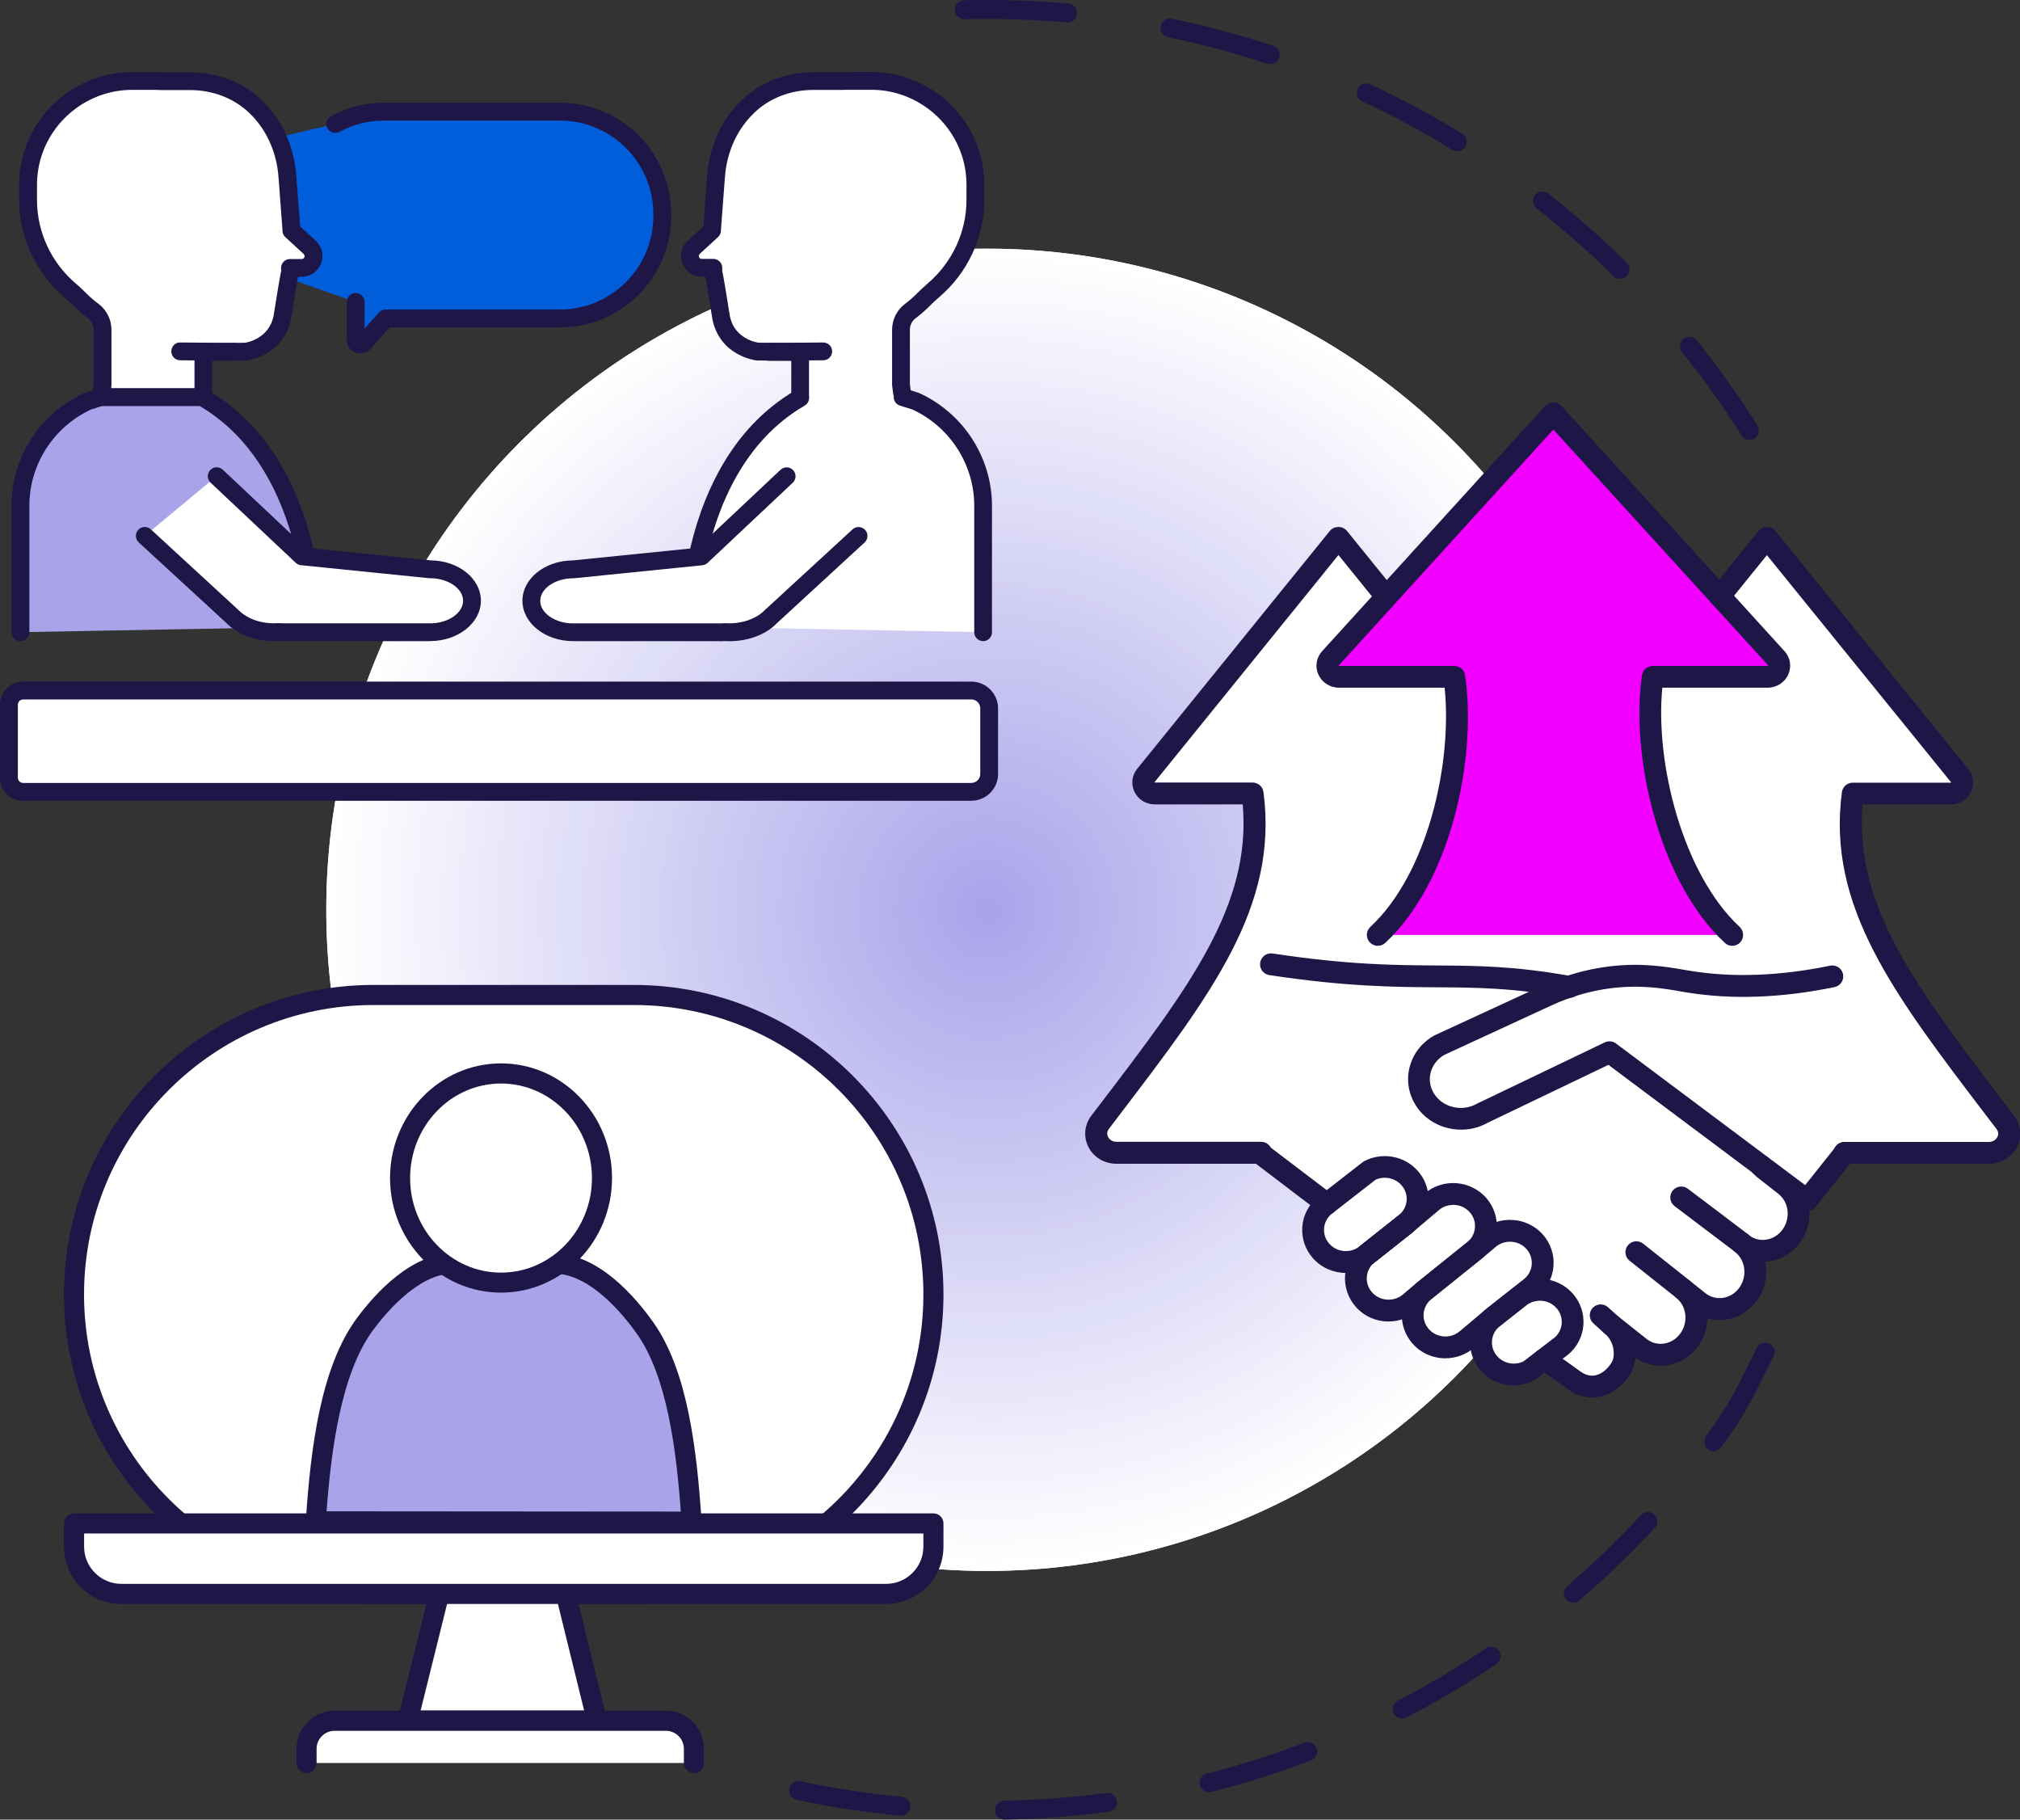 <?xml version="1.0" encoding="UTF-8"?><svg id="Layer_1" xmlns="http://www.w3.org/2000/svg" xmlns:xlink="http://www.w3.org/1999/xlink" viewBox="0 0 301.93 271.92"><rect x="0" y="0" width="301.93" height="271.92" fill="#333333" stroke="none"/><defs><style>.cls-1{fill:#d3d0f4;}.cls-1,.cls-2,.cls-3,.cls-4,.cls-5,.cls-6,.cls-7,.cls-8,.cls-9,.cls-10,.cls-11,.cls-12,.cls-13,.cls-14,.cls-15,.cls-16,.cls-17,.cls-18,.cls-19,.cls-20,.cls-21,.cls-22,.cls-23,.cls-24,.cls-25,.cls-26,.cls-27,.cls-28,.cls-29,.cls-30,.cls-31,.cls-32,.cls-33,.cls-34,.cls-35,.cls-36,.cls-37,.cls-38,.cls-39,.cls-40,.cls-41,.cls-42,.cls-43,.cls-44,.cls-45,.cls-46,.cls-47,.cls-48,.cls-49,.cls-50,.cls-51,.cls-52,.cls-53,.cls-54,.cls-55,.cls-56,.cls-57,.cls-58,.cls-59,.cls-60,.cls-61,.cls-62,.cls-63,.cls-64,.cls-65,.cls-66,.cls-67,.cls-68,.cls-69,.cls-70,.cls-71,.cls-72,.cls-73,.cls-74,.cls-75,.cls-76,.cls-77,.cls-78,.cls-79,.cls-80,.cls-81,.cls-82,.cls-83,.cls-84,.cls-85,.cls-86,.cls-87,.cls-88,.cls-89,.cls-90,.cls-91,.cls-92,.cls-93,.cls-94,.cls-95{stroke-width:0px;}.cls-2{fill:#c9c6f2;}.cls-3{fill:#bebaef;}.cls-4{fill:#cfccf3;}.cls-5{fill:#e0dff8;}.cls-6{fill:#dcdaf6;}.cls-7{fill:#b4b0ed;}.cls-8{fill:#cdcaf3;}.cls-9{fill:#e7e6f9;}.cls-10{fill:#eae9fa;}.cls-11{fill:#f8f8fd;}.cls-12{fill:#d9d7f6;}.cls-13{fill:#b5b1ed;}.cls-14{fill:#dbd9f6;}.cls-15{fill:#f0effb;}.cls-16{fill:#b7b3ee;}.cls-17{fill:#c9c5f2;}.cls-18{fill:#a9a4ea;}.cls-19{fill:#bab6ee;}.cls-20{fill:#b3aeec;}.cls-21{fill:#d8d6f5;}.cls-22{fill:#bcb8ef;}.cls-23{fill:#cac7f2;}.cls-24{fill:#f4f3fc;}.cls-25{fill:#f4f4fc;}.cls-26{fill:#b8b4ee;}.cls-27{fill:#fefeff;}.cls-28{fill:#c2bef0;}.cls-29{fill:#eeedfb;}.cls-30{fill:#e6e5f9;}.cls-31{fill:#fdfdff;}.cls-32{fill:#c5c1f1;}.cls-33{fill:#c4c0f1;}.cls-34{fill:#d7d5f5;}.cls-35{fill:#b0abec;}.cls-36{fill:#cbc8f2;}.cls-37{fill:#f100ff;}.cls-38{fill:none;}.cls-39{fill:#b1acec;}.cls-40{fill:#f5f5fd;}.cls-41{fill:#efeefb;}.cls-42{fill:#d1cef4;}.cls-43{fill:#aaa5ea;}.cls-44{fill:#c3bff0;}.cls-45{fill:#c0bcf0;}.cls-46{fill:#dddbf7;}.cls-47{fill:#edecfb;}.cls-48{fill:#f9f9fe;}.cls-49{fill:#d6d4f5;}.cls-50{fill:#c1bdf0;}.cls-51{fill:#aba6ea;}.cls-52{fill:#bfbbef;}.cls-53{fill:#1d1646;}.cls-54{fill:#ebeafa;}.cls-55{fill:#fff;}.cls-56{fill:#d2cff4;}.cls-57{fill:#e9e8fa;}.cls-58{fill:#cecbf3;}.cls-59{fill:#bdb9ef;}.cls-60{fill:#e4e3f8;}.cls-61{fill:#d4d2f5;}.cls-62{fill:#005edb;}.cls-63{fill:#f3f2fc;}.cls-64{fill:#dad8f6;}.cls-65{fill:#e8e7f9;}.cls-96{clip-path:url(#clippath);}.cls-66{fill:#b2adec;}.cls-67{fill:#dfddf7;}.cls-68{fill:#fbfbfe;}.cls-69{fill:#ccc9f3;}.cls-70{fill:#f1f0fc;}.cls-71{fill:#ecebfa;}.cls-72{fill:#afaaeb;}.cls-73{fill:#fafafe;}.cls-74{fill:#e2e1f8;}.cls-75{fill:#f6f6fd;}.cls-76{fill:#f2f1fc;}.cls-77{fill:#c8c4f1;}.cls-78{fill:#aea9eb;}.cls-79{fill:#d0cdf4;}.cls-80{fill:#b4afed;}.cls-81{fill:#c7c3f1;}.cls-82{fill:#e5e4f9;}.cls-83{fill:#b6b2ed;}.cls-84{fill:#ada8eb;}.cls-85{fill:#aca7eb;}.cls-86{fill:#fcfcfe;}.cls-87{fill:#dedcf7;}.cls-88{fill:#e1e0f8;}.cls-89{fill:#bbb7ee;}.cls-90{fill:#dfdef7;}.cls-91{fill:#e3e2f8;}.cls-92{fill:#b9b5ee;}.cls-93{fill:#f7f7fd;}.cls-94{fill:#c6c2f1;}.cls-95{fill:#d5d3f5;}</style><clipPath id="clippath"><circle class="cls-38" cx="147.57" cy="135.96" r="98.8"/></clipPath></defs><path class="cls-53" d="m150.12,271.92c-.77,0-1.4-.61-1.41-1.39-.01-.78.61-1.42,1.39-1.44,5.1-.09,10.23-.48,15.26-1.15.76-.1,1.48.44,1.59,1.21.1.77-.44,1.48-1.21,1.59-5.13.69-10.38,1.08-15.58,1.18h-.03Zm-15.46-.59s-.09,0-.13,0c-5.19-.49-10.38-1.29-15.45-2.37-.76-.16-1.25-.91-1.09-1.68.16-.76.92-1.25,1.68-1.09,4.96,1.06,10.05,1.84,15.13,2.32.78.07,1.35.76,1.27,1.54-.07.73-.68,1.28-1.4,1.28Zm46.07-3.51c-.63,0-1.21-.43-1.37-1.07-.19-.76.27-1.52,1.02-1.71,4.93-1.25,9.84-2.8,14.59-4.61.73-.28,1.54.09,1.82.82.28.73-.09,1.54-.82,1.82-4.86,1.85-9.87,3.44-14.91,4.71-.12.03-.23.04-.35.04Zm28.86-11c-.51,0-1-.28-1.25-.76-.36-.69-.09-1.54.6-1.9,4.51-2.35,8.93-4.98,13.15-7.84.65-.44,1.52-.27,1.96.38.44.65.27,1.52-.38,1.96-4.31,2.91-8.82,5.61-13.43,8-.21.11-.43.16-.65.16Zm25.58-17.31c-.4,0-.79-.17-1.07-.49-.51-.59-.44-1.48.15-1.99,3.86-3.31,7.57-6.88,11.02-10.62.53-.57,1.42-.61,1.99-.08.57.53.61,1.42.08,1.99-3.53,3.81-7.32,7.46-11.26,10.84-.27.23-.59.34-.92.34Zm20.98-22.66c-.29,0-.58-.09-.83-.27-.63-.46-.76-1.34-.3-1.97.23-.31.46-.63.68-.94,2.74-3.8,4.32-7.03,6.32-11.12l.55-1.13c.34-.7,1.19-.99,1.89-.64.7.34.99,1.19.64,1.89l-.55,1.12c-1.98,4.04-3.69,7.53-6.57,11.53-.23.32-.46.64-.7.96-.28.38-.71.58-1.14.58Z"/><path class="cls-53" d="m261.5,65.74c-.47,0-.93-.23-1.2-.66-2.71-4.3-5.7-8.49-8.89-12.46-.49-.61-.39-1.5.22-1.98.61-.49,1.5-.39,1.98.22,3.26,4.05,6.31,8.33,9.08,12.72.42.66.22,1.53-.44,1.95-.23.15-.49.22-.75.22Zm-19.35-24.07c-.36,0-.72-.14-.99-.41-3.62-3.58-7.48-6.98-11.48-10.12-.61-.48-.72-1.37-.24-1.98s1.37-.72,1.98-.24c4.08,3.2,8.03,6.68,11.73,10.33.55.55.56,1.44.01,2-.28.28-.64.42-1,.42Zm-24.31-19.06c-.25,0-.51-.07-.74-.21-4.34-2.66-8.88-5.1-13.49-7.24-.71-.33-1.01-1.17-.69-1.88.33-.71,1.17-1.01,1.88-.69,4.71,2.19,9.34,4.67,13.77,7.4.66.41.87,1.28.46,1.94-.27.43-.73.67-1.2.67Zm-28.01-13.02c-.15,0-.3-.02-.44-.07-4.83-1.6-9.81-2.93-14.79-3.95-.76-.16-1.25-.9-1.1-1.67s.9-1.25,1.67-1.1c5.09,1.05,10.17,2.41,15.11,4.04.74.24,1.14,1.04.9,1.78-.2.59-.75.97-1.34.97Zm-30.25-6.24s-.08,0-.13,0c-5.06-.45-10.24-.6-15.3-.48-.77.04-1.43-.6-1.45-1.38s.6-1.43,1.38-1.45c5.17-.13,10.45.03,15.62.49.78.07,1.35.75,1.28,1.53-.06.73-.68,1.29-1.4,1.29Z"/><g class="cls-96"><rect class="cls-55" x="48.77" y="37.17" width="197.59" height="197.59"/><circle class="cls-55" cx="147.57" cy="135.96" r="98.8"/><circle class="cls-27" cx="147.57" cy="135.96" r="97.71"/><circle class="cls-31" cx="147.57" cy="135.96" r="96.63"/><circle class="cls-86" cx="147.57" cy="135.96" r="95.54"/><circle class="cls-68" cx="147.57" cy="135.96" r="94.45"/><circle class="cls-73" cx="147.57" cy="135.96" r="93.37"/><circle class="cls-48" cx="147.57" cy="135.96" r="92.28"/><circle class="cls-11" cx="147.57" cy="135.96" r="91.2"/><circle class="cls-93" cx="147.57" cy="135.96" r="90.11"/><circle class="cls-75" cx="147.57" cy="135.96" r="89.03"/><circle class="cls-40" cx="147.57" cy="135.96" r="87.94"/><circle class="cls-25" cx="147.57" cy="135.96" r="86.85"/><circle class="cls-24" cx="147.57" cy="135.96" r="85.77"/><circle class="cls-63" cx="147.57" cy="135.96" r="84.68"/><circle class="cls-76" cx="147.57" cy="135.96" r="83.6"/><circle class="cls-70" cx="147.57" cy="135.96" r="82.51"/><circle class="cls-15" cx="147.57" cy="135.96" r="81.43"/><circle class="cls-41" cx="147.57" cy="135.96" r="80.34"/><circle class="cls-29" cx="147.57" cy="135.96" r="79.25"/><circle class="cls-47" cx="147.57" cy="135.96" r="78.17"/><circle class="cls-71" cx="147.57" cy="135.96" r="77.08"/><circle class="cls-54" cx="147.57" cy="135.96" r="76"/><circle class="cls-10" cx="147.57" cy="135.96" r="74.91"/><circle class="cls-57" cx="147.57" cy="135.96" r="73.83"/><circle class="cls-65" cx="147.57" cy="135.96" r="72.74"/><circle class="cls-9" cx="147.57" cy="135.96" r="71.65"/><circle class="cls-30" cx="147.57" cy="135.96" r="70.57"/><circle class="cls-82" cx="147.57" cy="135.96" r="69.48"/><circle class="cls-60" cx="147.57" cy="135.96" r="68.4"/><circle class="cls-91" cx="147.57" cy="135.96" r="67.31"/><circle class="cls-74" cx="147.57" cy="135.96" r="66.23"/><circle class="cls-88" cx="147.57" cy="135.96" r="65.14"/><circle class="cls-5" cx="147.57" cy="135.96" r="64.06"/><circle class="cls-90" cx="147.57" cy="135.96" r="62.97"/><circle class="cls-67" cx="147.57" cy="135.96" r="61.88"/><circle class="cls-87" cx="147.57" cy="135.96" r="60.8"/><circle class="cls-46" cx="147.57" cy="135.96" r="59.71"/><circle class="cls-6" cx="147.57" cy="135.96" r="58.63"/><circle class="cls-14" cx="147.57" cy="135.96" r="57.54"/><circle class="cls-64" cx="147.57" cy="135.96" r="56.46"/><circle class="cls-12" cx="147.57" cy="135.96" r="55.37"/><circle class="cls-21" cx="147.57" cy="135.96" r="54.28"/><circle class="cls-34" cx="147.57" cy="135.96" r="53.2"/><circle class="cls-49" cx="147.57" cy="135.96" r="52.11"/><circle class="cls-95" cx="147.57" cy="135.96" r="51.03"/><circle class="cls-61" cx="147.57" cy="135.96" r="49.94"/><circle class="cls-1" cx="147.57" cy="135.96" r="48.86"/><circle class="cls-56" cx="147.57" cy="135.96" r="47.77"/><circle class="cls-42" cx="147.57" cy="135.96" r="46.68"/><circle class="cls-79" cx="147.57" cy="135.96" r="45.6"/><circle class="cls-4" cx="147.57" cy="135.96" r="44.51"/><circle class="cls-58" cx="147.57" cy="135.96" r="43.43"/><circle class="cls-8" cx="147.57" cy="135.96" r="42.34"/><circle class="cls-69" cx="147.57" cy="135.96" r="41.26"/><circle class="cls-36" cx="147.57" cy="135.96" r="40.17"/><circle class="cls-23" cx="147.57" cy="135.96" r="39.08"/><circle class="cls-2" cx="147.57" cy="135.96" r="38"/><circle class="cls-17" cx="147.57" cy="135.96" r="36.91"/><circle class="cls-77" cx="147.57" cy="135.96" r="35.83"/><circle class="cls-81" cx="147.57" cy="135.96" r="34.74"/><circle class="cls-94" cx="147.57" cy="135.96" r="33.66"/><circle class="cls-32" cx="147.57" cy="135.96" r="32.57"/><circle class="cls-33" cx="147.57" cy="135.96" r="31.48"/><circle class="cls-44" cx="147.57" cy="135.96" r="30.4"/><circle class="cls-28" cx="147.57" cy="135.96" r="29.31"/><circle class="cls-50" cx="147.57" cy="135.96" r="28.23"/><circle class="cls-45" cx="147.57" cy="135.96" r="27.14"/><circle class="cls-52" cx="147.57" cy="135.96" r="26.06"/><circle class="cls-3" cx="147.57" cy="135.96" r="24.97"/><circle class="cls-59" cx="147.57" cy="135.96" r="23.88"/><circle class="cls-22" cx="147.57" cy="135.96" r="22.8"/><circle class="cls-89" cx="147.57" cy="135.96" r="21.71"/><circle class="cls-19" cx="147.57" cy="135.96" r="20.63"/><circle class="cls-92" cx="147.57" cy="135.96" r="19.54"/><circle class="cls-26" cx="147.57" cy="135.96" r="18.46"/><circle class="cls-16" cx="147.57" cy="135.96" r="17.37"/><circle class="cls-83" cx="147.57" cy="135.96" r="16.29"/><circle class="cls-13" cx="147.57" cy="135.96" r="15.2"/><circle class="cls-7" cx="147.57" cy="135.96" r="14.11"/><circle class="cls-80" cx="147.57" cy="135.96" r="13.03"/><circle class="cls-20" cx="147.57" cy="135.96" r="11.94"/><circle class="cls-66" cx="147.57" cy="135.96" r="10.86"/><circle class="cls-39" cx="147.57" cy="135.96" r="9.77"/><circle class="cls-35" cx="147.57" cy="135.96" r="8.69"/><circle class="cls-72" cx="147.57" cy="135.96" r="7.6"/><circle class="cls-78" cx="147.57" cy="135.96" r="6.51"/><circle class="cls-84" cx="147.57" cy="135.96" r="5.43"/><circle class="cls-85" cx="147.57" cy="135.96" r="4.34"/><circle class="cls-51" cx="147.57" cy="135.96" r="3.26"/><circle class="cls-43" cx="147.57" cy="135.96" r="2.17"/><circle class="cls-18" cx="147.57" cy="135.96" r="1.09"/></g><g id="_Therapy"><path class="cls-55" d="m145.17,118.34c1.47,0,2.67-1.2,2.67-2.67v-9.8c0-1.47-1.2-2.67-2.67-2.67H3.46c-1.17,0-2.12.95-2.12,2.12v10.89c0,1.17.95,2.12,2.12,2.12h141.72Z"/><path class="cls-53" d="m145.17,119.67H3.46c-1.91,0-3.46-1.55-3.46-3.46v-10.89c0-1.91,1.55-3.46,3.46-3.46h141.72c2.21,0,4,1.79,4,4v9.8c0,2.21-1.79,4-4,4ZM3.46,104.53c-.44,0-.79.35-.79.79v10.89c0,.44.35.79.79.79h141.72c.74,0,1.34-.6,1.34-1.34v-9.8c0-.74-.6-1.34-1.34-1.34H3.46Z"/><g id="Therapy"><path class="cls-62" d="m50.12,18.52c2.16-1.17,4.63-1.84,7.25-1.84h26.31c8.42,0,15.31,6.89,15.31,15.31v.28c0,8.42-6.89,15.31-15.31,15.31h-26.04l-3.29,3.67c-.42.47-1.19.17-1.19-.45v-5.68l-12.18-4.26v-20.2l9.12-2.14Z"/><path class="cls-53" d="m53.86,52.82c-.24,0-.49-.04-.73-.14-.79-.3-1.29-1.04-1.29-1.88v-5.68c0-.74.6-1.33,1.33-1.33s1.33.6,1.33,1.33v3.98l2.15-2.4c.25-.28.61-.44.99-.44h26.04c7.71,0,13.98-6.27,13.98-13.98v-.28c0-7.71-6.27-13.98-13.98-13.98h-26.31c-2.31,0-4.59.58-6.62,1.68-.65.35-1.45.11-1.81-.54-.35-.65-.11-1.46.54-1.81,2.41-1.31,5.14-2,7.89-2h26.31c9.18,0,16.65,7.47,16.65,16.65v.28c0,9.18-7.47,16.65-16.65,16.65h-25.44l-2.89,3.23c-.39.44-.93.67-1.49.67Z"/><path class="cls-55" d="m134.91,59.32l-.24-1.85v-8.19c0-1.1.51-2.15,1.39-2.8.66-.49,1.28-1.03,1.86-1.61.51-.51,1.03-1.01,1.58-1.47,3.85-3.27,6.3-8.13,6.3-13.54v-2.26c0-1.99-.38-3.89-1.07-5.65-2.27-5.76-7.9-9.87-14.45-9.87h-3.49c-.32,0-.64,0-.95.03h-4.26c-3.61,0-7.15,1.29-9.76,3.78-.19.18-.37.36-.55.55-2.52,2.66-3.95,6.17-4.23,9.83l-.61,8.04v.13s-2.54,2.35-2.54,2.35l-.19.17c-1.18,1.09-.41,3.06,1.2,3.06h1.74v.26s-.06-.04-.06-.04c.07.04,1.23,7.31,1.23,7.31,1,4.49,5.45,4.99,5.45,4.99l5.57.06.76-.04v6.9"/><path class="cls-53" d="m119.6,60.79c-.74,0-1.33-.6-1.33-1.33v-5.54l-5.02-.05s-.09,0-.13,0c-.22-.02-5.42-.66-6.61-6.03-.4-2.5-.84-5.19-1.07-6.49h-.55c-1.29,0-2.42-.77-2.88-1.97-.47-1.2-.16-2.53.79-3.4l2.33-2.15.58-7.65c.31-4.07,1.94-7.85,4.59-10.64.2-.21.39-.4.6-.6,2.8-2.68,6.59-4.15,10.68-4.15h4.26c.27-.02.61-.03.95-.03h3.49c6.86,0,13.16,4.3,15.68,10.71.77,1.96,1.16,4.02,1.16,6.14v2.26c0,5.6-2.47,10.91-6.77,14.56-.46.39-.94.83-1.5,1.4-.62.62-1.3,1.21-2,1.73-.53.4-.85,1.05-.85,1.74v8.1l.23,1.76c.1.73-.42,1.4-1.15,1.49-.73.1-1.4-.42-1.49-1.15l-.24-1.85c0-.06-.01-.11-.01-.17v-8.19c0-1.53.72-2.97,1.92-3.87.6-.45,1.18-.95,1.71-1.48.62-.62,1.15-1.11,1.66-1.55,3.7-3.15,5.83-7.71,5.83-12.53v-2.26c0-1.78-.33-3.51-.98-5.16-2.13-5.4-7.43-9.02-13.21-9.02h-3.49c-.3,0-.59,0-.88.02h-4.33c-3.4,0-6.54,1.21-8.84,3.42-.17.16-.34.33-.5.51-2.23,2.35-3.6,5.55-3.87,9.01l-.6,7.96v.05c.02.39-.14.77-.43,1.03l-2.74,2.52c-.18.16-.16.35-.11.47.05.13.16.28.4.28h1.74c.72,0,1.3.57,1.33,1.28v.26c.01.08,0,.17,0,.25.23,1.06.55,3.03,1.16,6.86.71,3.2,3.76,3.8,4.24,3.87l5.49.06.69-.03c.35-.01.72.12.98.37.26.25.41.6.41.96v6.9c0,.74-.6,1.33-1.33,1.33Z"/><path class="cls-55" d="m146.95,94.47v-18.9c0-6.92-4.15-12.92-10.08-15.63l-1.96-.62-.02.07c-1.36-.34-3.13-.63-5.25-.63l-10.05.69c-9.74,5.65-13.72,16.12-15.34,23.71v10.51"/><path class="cls-53" d="m104.26,95.01c-.74,0-1.33-.6-1.33-1.33v-10.51c0-.09,0-.19.03-.28,1.71-7.98,5.87-18.72,15.98-24.58.64-.37,1.45-.15,1.82.48.37.64.15,1.45-.48,1.82-9.21,5.34-13.07,15.26-14.68,22.7v10.37c0,.74-.6,1.33-1.33,1.33Z"/><path class="cls-55" d="m128.35,80.07l-13.05,12.01c-1.65,1.71-4.32,2.54-6.94,2.36-.25.02-.51.03-.76.03h-21.93c-3.43,0-6.23-2.12-6.23-4.7s2.81-4.7,6.23-4.7l19.21-1.95,12.72-11.98"/><path class="cls-53" d="m107.59,95.81h-21.93c-4.17,0-7.57-2.71-7.57-6.03s3.36-6,7.5-6.03l18.69-1.89,12.39-11.66c.53-.5,1.38-.48,1.88.06.5.54.48,1.38-.06,1.88l-12.72,11.97c-.21.2-.49.33-.78.36l-19.21,1.95s-.09,0-.13,0c-2.66,0-4.9,1.54-4.9,3.37s2.24,3.37,4.9,3.37h21.93c.22,0,.44,0,.66-.03.06,0,.13,0,.19,0,2.32.15,4.58-.6,5.89-1.96l13.11-12.06c.54-.5,1.38-.46,1.88.08.5.54.46,1.38-.08,1.88l-13.05,12.01c-1.79,1.87-4.73,2.9-7.83,2.72-.25.02-.51.03-.77.03Z"/><path class="cls-55" d="m123.05,52.52c-2.69.02-5.38.04-8.07.07"/><path class="cls-53" d="m114.98,53.91c-.73,0-1.33-.59-1.33-1.32,0-.74.59-1.34,1.32-1.34l8.07-.07h.01c.73,0,1.33.59,1.33,1.32,0,.74-.59,1.34-1.32,1.34l-8.07.07h-.01Z"/><path class="cls-53" d="m146.95,95.81c-.74,0-1.33-.6-1.33-1.33v-18.9c0-6.15-3.62-11.78-9.23-14.38l-1.88-.59c-.7-.22-1.09-.97-.87-1.67.22-.7.97-1.09,1.67-.87l1.96.62c.05.02.1.04.15.06,6.59,3.02,10.85,9.63,10.85,16.84v18.9c0,.74-.6,1.33-1.33,1.33Z"/><path class="cls-18" d="m3.05,94.47v-18.91c0-6.92,4.14-12.91,10.08-15.62l1.96-.62h15.31v.13c9.73,5.65,13.71,16.12,15.34,23.72v10.51"/><path class="cls-53" d="m3.05,95.81c-.74,0-1.33-.6-1.33-1.33v-18.91c0-7.22,4.26-13.82,10.86-16.83.05-.02.1-.04.15-.06l1.96-.62c.13-.04.27-.06.4-.06h15.31c.45,0,.84.22,1.08.56,9.8,5.91,13.87,16.47,15.56,24.34.02.09.03.19.03.28v10.51c0,.74-.6,1.33-1.33,1.33s-1.33-.6-1.33-1.33v-10.37c-1.61-7.42-5.45-17.31-14.59-22.66h-14.52l-1.68.53c-5.61,2.59-9.23,8.23-9.23,14.38v18.91c0,.74-.6,1.33-1.33,1.33Z"/><path class="cls-55" d="m45.1,40.02h-1.74v.25s.06-.04.06-.04c-.07.04-1.23,7.31-1.23,7.31-1,4.49-5.45,4.99-5.45,4.99l-5.57.06-.76-.04v6.77h-15.31l.24-1.84v-8.2c0-1.1-.51-2.15-1.38-2.8-.66-.49-1.28-1.03-1.86-1.6-.51-.51-1.03-1.01-1.58-1.48-3.84-3.27-6.3-8.13-6.3-13.54v-2.26c0-1.99.39-3.9,1.07-5.65,2.27-5.76,7.91-9.86,14.45-9.86h3.49c.32,0,.63,0,.95.03h4.25c3.61,0,7.15,1.28,9.76,3.77.19.18.38.37.56.56,2.52,2.66,3.95,6.17,4.23,9.83l.61,8.04v.12s2.54,2.35,2.54,2.35l.19.17c1.19,1.09.41,3.07-1.2,3.07Z"/><path class="cls-53" d="m30.4,60.66h-15.31c-.38,0-.75-.16-1-.45-.25-.29-.37-.67-.32-1.05l.22-1.76v-8.11c0-.69-.32-1.34-.85-1.74-.69-.51-1.36-1.09-2-1.71-.43-.43-.95-.93-1.51-1.41-4.3-3.66-6.77-8.96-6.77-14.56v-2.26c0-2.1.39-4.16,1.16-6.13,2.52-6.41,8.83-10.71,15.69-10.71h3.49c.35,0,.68,0,1.03.03h4.18c4.09,0,7.89,1.47,10.68,4.14.2.19.41.4.6.6,2.65,2.8,4.28,6.58,4.59,10.64l.58,7.65,2.32,2.14c.96.88,1.27,2.22.8,3.42-.47,1.2-1.6,1.97-2.89,1.97h-.55c-.23,1.3-.67,3.97-1.06,6.41-1.21,5.43-6.4,6.08-6.62,6.1-.04,0-.09,0-.13,0l-5.02.05v5.4c0,.74-.6,1.33-1.33,1.33Zm-13.8-2.66h12.47v-5.43c0-.36.15-.71.41-.96s.62-.38.98-.37l.76.04,5.41-.06c.45-.07,3.52-.66,4.25-3.95.61-3.79.92-5.75,1.15-6.79-.01-.08-.02-.16-.02-.24v-.25c.04-.72.62-1.28,1.34-1.28h1.74c.25,0,.36-.15.4-.28.05-.13.07-.31-.11-.48l-2.74-2.52c-.3-.28-.46-.67-.42-1.08v-.02s-.6-7.94-.6-7.94c-.26-3.45-1.63-6.65-3.86-9.01-.16-.17-.33-.34-.51-.51-2.3-2.2-5.44-3.41-8.84-3.41h-4.25c-.37-.02-.66-.03-.95-.03h-3.49c-5.78,0-11.08,3.62-13.21,9.02-.65,1.66-.98,3.39-.98,5.16v2.26c0,4.81,2.12,9.38,5.83,12.53.64.54,1.22,1.11,1.66,1.55.54.53,1.12,1.03,1.72,1.47,1.21.91,1.92,2.35,1.92,3.87v8.2c0,.06,0,.11-.01.17l-.04.34Z"/><path class="cls-55" d="m21.64,80.07l13.05,12.01c1.65,1.71,4.32,2.54,6.94,2.36.25.02.51.03.76.03h21.93c3.43,0,6.23-2.12,6.23-4.7s-2.81-4.7-6.23-4.7l-19.21-1.95-12.72-11.98"/><path class="cls-53" d="m64.33,95.81h-21.93c-.26,0-.52,0-.77-.03-3.09.18-6.04-.85-7.89-2.77l-13-11.95c-.54-.5-.58-1.34-.08-1.88.5-.54,1.34-.58,1.88-.08l13.05,12.01c1.37,1.42,3.62,2.17,5.95,2.01.06,0,.13,0,.19,0,.22.02.44.03.66.03h21.93c2.66,0,4.9-1.54,4.9-3.37s-2.24-3.37-4.9-3.37c-.04,0-.09,0-.13,0l-19.21-1.95c-.29-.03-.57-.15-.78-.36l-12.72-11.97c-.54-.5-.56-1.35-.06-1.88.5-.54,1.35-.56,1.88-.06l12.39,11.66,18.69,1.89c4.14.03,7.5,2.73,7.5,6.03s-3.39,6.03-7.57,6.03Z"/><path class="cls-55" d="m26.94,52.52c2.69.02,5.38.04,8.07.07"/><path class="cls-53" d="m35.01,53.91h-.01l-8.07-.07c-.74,0-1.33-.61-1.32-1.34s.6-1.37,1.34-1.32l8.07.07c.74,0,1.33.61,1.32,1.34,0,.73-.6,1.32-1.33,1.32Z"/></g></g><path class="cls-55" d="m188.46,172.28h-21.6c-2.47,0-3.9-2.65-2.45-4.55,14.42-18.94,25.05-32.14,22.8-49.15h-14.59c-1.45,0-2.26-1.57-1.38-2.65l28.81-35.57,6.87,8.48,50.13.24,7.06-8.72,28.81,35.57c.88,1.09.06,2.65-1.38,2.65h-14.59c-2.25,17.01,8.37,30.2,22.8,49.15,1.44,1.9.02,4.55-2.45,4.55h-21.6s-87.21,0-87.21,0Z"/><path class="cls-55" d="m275.76,172.28l-1.85-26.37c-9.57,1.98-16.67,1.57-21.49.78-2.66-.43-6.56-1.3-11.81-.64-2.32.29-4.36.82-6.09,1.41-16.96-3.05-22.17.01-44.54-3.36l-1.68,28.18,10.02,7.63h0l-.34.26c-2.05,1.73-2.27,4.75-.51,6.76,1.76,2.01,4.85,2.24,6.9.51-2.04,1.72-2.27,4.75-.51,6.76,1.76,2.01,4.85,2.24,6.9.51l2.1-1.77c-1.15.97-1.73,2.36-1.69,3.75.03,1.07.42,2.13,1.18,3.01,1.76,2.01,4.85,2.24,6.9.51l3.46-2.91.04.03c-.92.95-1.41,2.17-1.38,3.41.03,1.07.42,2.14,1.19,3.01,1.53,1.74,4.06,2.15,6.04,1.09l2.26-1.73,4.54,3.24c2.83,1.97,5.38.17,6.45-1.25.8-1.05,1.04-1.85.99-3.1-.06-1.53-.74-3.02-2-4.02l4.25,3.38c2.28,1.81,5.57,1.33,7.36-1.07.8-1.08,1.16-2.36,1.11-3.61-.06-1.53-.74-3.02-2-4.02l2.34,1.86c2.28,1.81,5.57,1.33,7.36-1.07,1.79-2.4,1.39-5.82-.88-7.62,2.28,1.81,5.57,1.33,7.36-1.07,1.79-2.4,1.39-5.82-.88-7.62l-3.25-2.55s-.25-.23-.69-.65l7.24,5.42c1.87-2.35,3.74-4.71,5.62-7.06Z"/><path class="cls-53" d="m234.61,149.12c-.1,0-.19,0-.29-.03-8.2-1.48-13.49-1.51-19.62-1.55-6.28-.04-13.41-.08-24.97-1.82-.89-.13-1.5-.97-1.37-1.86.13-.89.96-1.51,1.86-1.37,11.33,1.71,18.33,1.75,24.5,1.79,6.02.04,11.71.07,20.18,1.6.89.16,1.48,1.01,1.31,1.9-.14.79-.83,1.34-1.6,1.34Z"/><path class="cls-53" d="m237.95,208.84c-1.13,0-2.32-.34-3.49-1.16l-4.56-3.25c-.73-.52-.9-1.54-.38-2.27.52-.73,1.54-.9,2.27-.38l4.54,3.24c2.19,1.52,3.89-.49,4.21-.91.56-.73.69-1.15.66-2.05-.04-1.12-.55-2.14-1.38-2.8h0c-.71-.56-.82-1.59-.26-2.3.56-.7,1.59-.82,2.29-.26l4.25,3.38c.73.58,1.64.83,2.56.71.98-.13,1.86-.65,2.47-1.48.55-.74.83-1.65.79-2.57-.04-1.12-.55-2.14-1.38-2.8h0s0,0,0,0c-.7-.56-.82-1.59-.26-2.29.56-.71,1.59-.82,2.29-.26l2.34,1.86c.73.58,1.64.83,2.56.71.98-.13,1.86-.65,2.47-1.48,1.26-1.7,1-4.11-.59-5.38-.4-.32-.62-.8-.62-1.28,0-.36.12-.71.35-1.01.56-.7,1.59-.82,2.29-.26.73.58,1.64.83,2.56.71.98-.13,1.86-.65,2.48-1.48,1.26-1.7,1-4.11-.59-5.37l-3.24-2.54c-.05-.04-.11-.09-.16-.14l-.41-.41c-.63-.64-.62-1.67.02-2.31.64-.63,1.67-.62,2.31.02l.33.34,3.17,2.48c2.96,2.36,3.49,6.79,1.19,9.88-1.15,1.54-2.81,2.53-4.67,2.77-.18.02-.35.04-.53.05.42,1.98.02,4.14-1.27,5.88-1.15,1.54-2.81,2.53-4.67,2.77-.92.12-1.84.05-2.7-.2-.02,1.53-.52,3.03-1.44,4.26-1.15,1.54-2.81,2.53-4.67,2.77-1.65.22-3.28-.18-4.63-1.12-.1,1.17-.5,2.12-1.3,3.17-1.19,1.57-3.09,2.76-5.2,2.76Z"/><path class="cls-53" d="m198.31,181.54c-.34,0-.69-.11-.99-.33l-10.02-7.62c-.72-.55-.86-1.57-.31-2.29.55-.72,1.57-.85,2.29-.31l10.02,7.62c.72.55.86,1.57.31,2.29-.32.42-.81.64-1.3.64Z"/><path class="cls-53" d="m260.37,187.45c-.34,0-.69-.11-.98-.33l-9.08-6.87c-.72-.54-.86-1.57-.32-2.29.54-.72,1.56-.86,2.29-.32l9.08,6.87c.72.54.86,1.57.32,2.29-.32.42-.81.65-1.3.65Z"/><path class="cls-53" d="m251.55,194.28c-.36,0-.71-.12-1.01-.35l-6.97-5.53c-.71-.56-.82-1.59-.26-2.29s1.59-.82,2.29-.26l6.97,5.53c.71.56.82,1.59.26,2.29-.32.41-.8.62-1.28.62Z"/><path class="cls-53" d="m240.83,199.6c-.39,0-.78-.14-1.1-.42l-1.57-1.42c-.67-.61-.72-1.64-.11-2.3.61-.67,1.64-.71,2.3-.11l1.57,1.42c.67.61.72,1.64.11,2.3-.32.35-.76.53-1.21.53Z"/><path class="cls-53" d="m270.14,180.97c-.34,0-.68-.11-.98-.33l-28.75-21.51-18.06,8.66c-3.69,2.07-8.49.92-10.72-2.58-1.09-1.71-1.43-3.73-.95-5.68.5-2.01,1.79-3.69,3.63-4.75.04-.02.08-.04.12-.06l15.98-7.38c3.2-1.49,6.56-2.47,9.96-2.9,4.91-.62,8.64.02,11.37.49l.91.15c6.35,1.04,13.38.78,20.9-.77.88-.18,1.75.39,1.93,1.27.18.88-.39,1.75-1.27,1.93-7.91,1.63-15.34,1.9-22.09.8l-.94-.16c-2.52-.44-5.98-1.03-10.4-.47-3.07.39-6.1,1.27-9,2.62l-15.92,7.35c-1.03.61-1.75,1.55-2.03,2.66-.26,1.07-.08,2.19.53,3.14,1.32,2.08,4.2,2.74,6.41,1.48.03-.02.07-.04.1-.05l19-9.11c.55-.26,1.19-.2,1.68.17l28.27,21.16,4.63-5.82c.56-.7,1.59-.82,2.29-.26.71.56.82,1.59.26,2.29l-5.62,7.06c-.32.4-.8.62-1.28.62Z"/><path class="cls-53" d="m226.28,207.03c-1.85,0-3.69-.77-4.96-2.22-.99-1.13-1.56-2.56-1.59-4.05-.05-1.94.78-3.78,2.28-5.04l3.94-3.09c2.71-2.27,6.81-1.96,9.15.7,1.14,1.3,1.7,2.96,1.57,4.68-.13,1.72-.93,3.28-2.26,4.4l-4.83,3.7c-.07.05-.15.1-.22.14-.96.51-2.02.76-3.07.76Zm3.88-12.65c-.76,0-1.51.25-2.13.77-.01.01-.03.02-.04.04l-3.92,3.08c-.69.58-1.1,1.48-1.07,2.42.02.73.29,1.41.78,1.97.97,1.11,2.61,1.43,3.94.78l4.66-3.57c.59-.5.99-1.27,1.05-2.1.06-.83-.21-1.64-.77-2.28-.65-.74-1.57-1.12-2.49-1.12Zm-3.18-.47h0,0Z"/><path class="cls-53" d="m201.19,190.23c-1.83,0-3.66-.75-4.96-2.22-1.14-1.3-1.7-2.96-1.57-4.68.13-1.72.93-3.28,2.26-4.4l6.75-5.25c.07-.06.15-.11.23-.15,2.67-1.42,6.05-.81,8.03,1.46.99,1.12,1.55,2.56,1.59,4.04.05,1.94-.78,3.78-2.28,5.04-.01.01-.02.02-.04.03l-5.85,4.63c-1.2,1.01-2.69,1.51-4.18,1.51Zm4.36-13.89l-6.58,5.12c-.6.51-1,1.27-1.06,2.11-.06.83.21,1.65.77,2.28,1.18,1.34,3.25,1.49,4.62.34l5.86-4.65c.72-.62,1.12-1.51,1.1-2.45-.02-.73-.29-1.41-.78-1.97-.97-1.11-2.61-1.43-3.94-.79Zm4.65,6.47h0,0Z"/><path class="cls-53" d="m216.06,202.99c-1.83,0-3.65-.75-4.94-2.22-.99-1.13-1.55-2.56-1.59-4.05-.05-1.94.78-3.78,2.27-5.04l7.57-6.09,2.09-1.76c2.72-2.29,6.83-1.98,9.17.68,1.14,1.3,1.7,2.97,1.57,4.68-.13,1.72-.93,3.28-2.26,4.4l-5.88,4.66-3.78,3.19c-1.22,1.03-2.73,1.54-4.23,1.54Zm9.64-17.43c-.76,0-1.52.25-2.13.77l-2.11,1.77s-.02.02-.03.02l-7.56,6.08c-.7.59-1.11,1.49-1.09,2.44.02.73.29,1.41.78,1.97,1.18,1.34,3.25,1.49,4.62.34l3.82-3.22,5.88-4.66c.61-.52,1.01-1.28,1.07-2.12.06-.83-.21-1.65-.77-2.28-.65-.74-1.57-1.11-2.49-1.11Zm-5.29,1.3h0,0Z"/><path class="cls-53" d="m207.57,197.49c-1.83,0-3.66-.75-4.94-2.22-1.14-1.3-1.7-2.97-1.58-4.68.13-1.72.93-3.28,2.26-4.4l5.86-4.65,3.8-3.21c2.72-2.29,6.83-1.98,9.17.68.99,1.13,1.55,2.56,1.59,4.04.05,1.94-.78,3.78-2.28,5.04l-7.59,6.1-2.08,1.75c-1.22,1.03-2.73,1.54-4.23,1.54Zm9.64-17.43c-.76,0-1.52.25-2.13.77l-3.82,3.22s-.03.02-.04.03l-5.85,4.63c-.61.52-1.01,1.28-1.07,2.12-.06.83.21,1.65.77,2.28,1.18,1.34,3.25,1.49,4.62.34l2.1-1.78,7.59-6.1c.71-.59,1.11-1.49,1.09-2.44-.02-.73-.29-1.41-.78-1.97-.65-.74-1.56-1.11-2.49-1.11Zm-7,2.75h0,0Z"/><path class="cls-53" d="m204.36,189.07c-.48,0-.96-.21-1.28-.62-.56-.71-.44-1.73.27-2.29l5.85-4.63c.71-.56,1.73-.44,2.29.27.56.71.44,1.73-.27,2.29l-5.85,4.63c-.3.24-.66.35-1.01.35Z"/><path class="cls-53" d="m204.36,189.07c-.48,0-.96-.21-1.28-.62-.56-.71-.44-1.73.27-2.29l5.85-4.63c.71-.56,1.73-.44,2.29.27.56.71.44,1.73-.27,2.29l-5.85,4.63c-.3.24-.66.35-1.01.35Z"/><path class="cls-37" d="m258.93,139.72c-9.13-8.48-13.64-26.36-11.89-38.57h17.18c1.49,0,2.3-1.66,1.32-2.73l-33.35-36.67-33.35,36.67c-.97,1.07-.17,2.73,1.32,2.73h17.23c1.75,12.2-2.31,30.09-11.44,38.57"/><path class="cls-53" d="m258.93,141.35c-.4,0-.8-.14-1.11-.44-9.88-9.17-14.13-27.9-12.4-39.99.12-.8.8-1.4,1.61-1.4h17.18c.1,0,.11-.03.12-.04l-32.15-35.29-32.13,35.32s.04.01.1.01h17.23c.81,0,1.5.6,1.61,1.4,1.8,12.54-2.18,30.93-11.94,39.99-.66.61-1.69.57-2.31-.09s-.57-1.69.09-2.31c8.51-7.9,12.27-24.31,11.1-35.74h-15.78c-1.35,0-2.57-.78-3.1-1.99-.52-1.18-.3-2.51.57-3.47l33.35-36.67c.62-.68,1.79-.68,2.41,0l33.35,36.67c.87.96,1.09,2.29.57,3.47-.53,1.21-1.75,1.99-3.1,1.99h-15.73c-1.11,11.33,3.09,27.88,11.55,35.74.66.61.7,1.65.09,2.31-.32.35-.76.52-1.2.52Z"/><path class="cls-53" d="m297.27,173.91h-21.6c-.9,0-1.63-.73-1.63-1.63s.73-1.63,1.63-1.63h21.6c.57,0,1.05-.28,1.28-.74.11-.23.25-.69-.12-1.18l-1.53-2c-13.84-18.16-23.85-31.28-21.59-48.35.11-.81.8-1.42,1.62-1.42h14.59c.1,0,.12-.04.12-.04l-27.54-33.96-5.79,7.15c-.57.7-1.59.81-2.29.24-.7-.57-.81-1.59-.24-2.29l7.06-8.72c.62-.77,1.92-.77,2.54,0l28.81,35.57c.79.98.95,2.28.41,3.41-.56,1.17-1.73,1.9-3.06,1.9h-13.13c-1.34,15.09,8.14,27.52,21.11,44.52l1.53,2c1.02,1.34,1.19,3.11.45,4.61-.78,1.58-2.39,2.56-4.2,2.56Z"/><path class="cls-53" d="m188.46,173.91h-21.6c-1.81,0-3.42-.98-4.2-2.56-.74-1.5-.57-3.27.45-4.61l1.53-2c12.97-17.01,22.44-29.44,21.11-44.53h-13.13c-1.33,0-2.5-.73-3.06-1.9-.54-1.13-.38-2.43.41-3.41l28.81-35.57c.62-.77,1.92-.77,2.54,0l6.87,8.48c.57.7.46,1.73-.24,2.29-.7.57-1.73.46-2.29-.24l-5.6-6.92-27.52,33.98s.05.02.1.02h14.59c.82,0,1.51.61,1.62,1.42,2.26,17.07-7.74,30.19-21.59,48.35l-1.52,2c-.37.49-.24.95-.12,1.18.23.47.71.74,1.28.74h21.6c.9,0,1.63.73,1.63,1.63s-.73,1.63-1.63,1.63Z"/><rect class="cls-55" x="11.07" y="148.69" width="128.45" height="89.5" rx="44.75" ry="44.75"/><path class="cls-53" d="m94.77,239.69h-38.96c-25.5,0-46.25-20.75-46.25-46.25s20.75-46.25,46.25-46.25h38.96c25.5,0,46.25,20.75,46.25,46.25s-20.75,46.25-46.25,46.25Zm-38.96-89.5c-23.85,0-43.25,19.4-43.25,43.25s19.4,43.25,43.25,43.25h38.96c23.85,0,43.25-19.4,43.25-43.25s-19.4-43.25-43.25-43.25h-38.96Z"/><path class="cls-18" d="m47.21,227.35c.78-11.61,2.41-22.8,7.33-29.46,3.15-4.26,8.1-9.11,13.24-9.1,4.22.01,9.24.03,15.05.03,5.38,0,10.46,5.17,13.65,9.71,4.65,6.61,6.16,17.56,6.89,28.85l-56.16-.04Z"/><path class="cls-53" d="m103.37,228.89h0l-56.16-.04c-.42,0-.81-.17-1.1-.48-.28-.3-.43-.71-.4-1.12.73-10.85,2.21-22.92,7.62-30.25,2.68-3.63,8.11-9.7,14.42-9.7h3.19c3.5.02,7.46.03,11.88.03,6.62,0,12.16,6.49,14.88,10.35,5.09,7.23,6.47,19.03,7.16,29.62.03.41-.12.82-.4,1.12-.28.3-.68.47-1.09.47Zm-54.55-3.04l52.94.04c-.67-9.27-2.08-20.19-6.51-26.49-1.92-2.73-6.96-9.07-12.43-9.07-4.42,0-8.38-.02-11.88-.02h-3.17s-.01,0-.02,0c-5.19,0-10.13,5.93-12.01,8.49-4.71,6.39-6.22,17.58-6.93,27.07Z"/><ellipse class="cls-55" cx="74.89" cy="176.04" rx="15.09" ry="15.63"/><path class="cls-53" d="m74.89,193.17c-9.15,0-16.59-7.68-16.59-17.13s7.44-17.13,16.59-17.13,16.59,7.68,16.59,17.13-7.44,17.13-16.59,17.13Zm0-31.25c-7.5,0-13.59,6.34-13.59,14.13s6.1,14.13,13.59,14.13,13.59-6.34,13.59-14.13-6.1-14.13-13.59-14.13Z"/><polyline class="cls-55" points="84.58 238.26 89.21 257.11 60.94 257.11 65.62 238.26"/><path class="cls-53" d="m89.21,258.61h-28.27c-.46,0-.9-.21-1.18-.58-.28-.36-.39-.84-.27-1.29l4.69-18.85c.2-.8,1.01-1.29,1.82-1.09.8.2,1.29,1.01,1.09,1.82l-4.22,16.99h24.44l-4.18-16.99c-.2-.8.29-1.62,1.1-1.81.81-.2,1.62.29,1.81,1.1l4.63,18.85c.11.45,0,.92-.28,1.28s-.72.57-1.18.57Z"/><path class="cls-55" d="m45.81,263.46v-2.12c0-2.32,1.88-4.19,4.19-4.19h49.52c2.32,0,4.19,1.88,4.19,4.19v2.12"/><path class="cls-53" d="m103.72,264.96c-.83,0-1.5-.67-1.5-1.5v-2.12c0-1.48-1.21-2.69-2.69-2.69h-49.52c-1.48,0-2.69,1.21-2.69,2.69v2.12c0,.83-.67,1.5-1.5,1.5s-1.5-.67-1.5-1.5v-2.12c0-3.14,2.55-5.69,5.69-5.69h49.52c3.14,0,5.69,2.55,5.69,5.69v2.12c0,.83-.67,1.5-1.5,1.5Z"/><path class="cls-55" d="m18.14,238.19h114.31c3.9,0,7.07-3.17,7.07-7.07v-3.46H11.07v3.46c0,3.9,3.17,7.07,7.07,7.07Z"/><path class="cls-53" d="m132.45,239.69H18.14c-4.73,0-8.57-3.84-8.57-8.57v-3.46c0-.83.67-1.5,1.5-1.5h128.45c.83,0,1.5.67,1.5,1.5v3.46c0,4.73-3.84,8.57-8.57,8.57Zm-119.88-10.53v1.96c0,3.07,2.5,5.57,5.57,5.57h114.31c3.07,0,5.57-2.5,5.57-5.57v-1.96H12.57Z"/></svg>